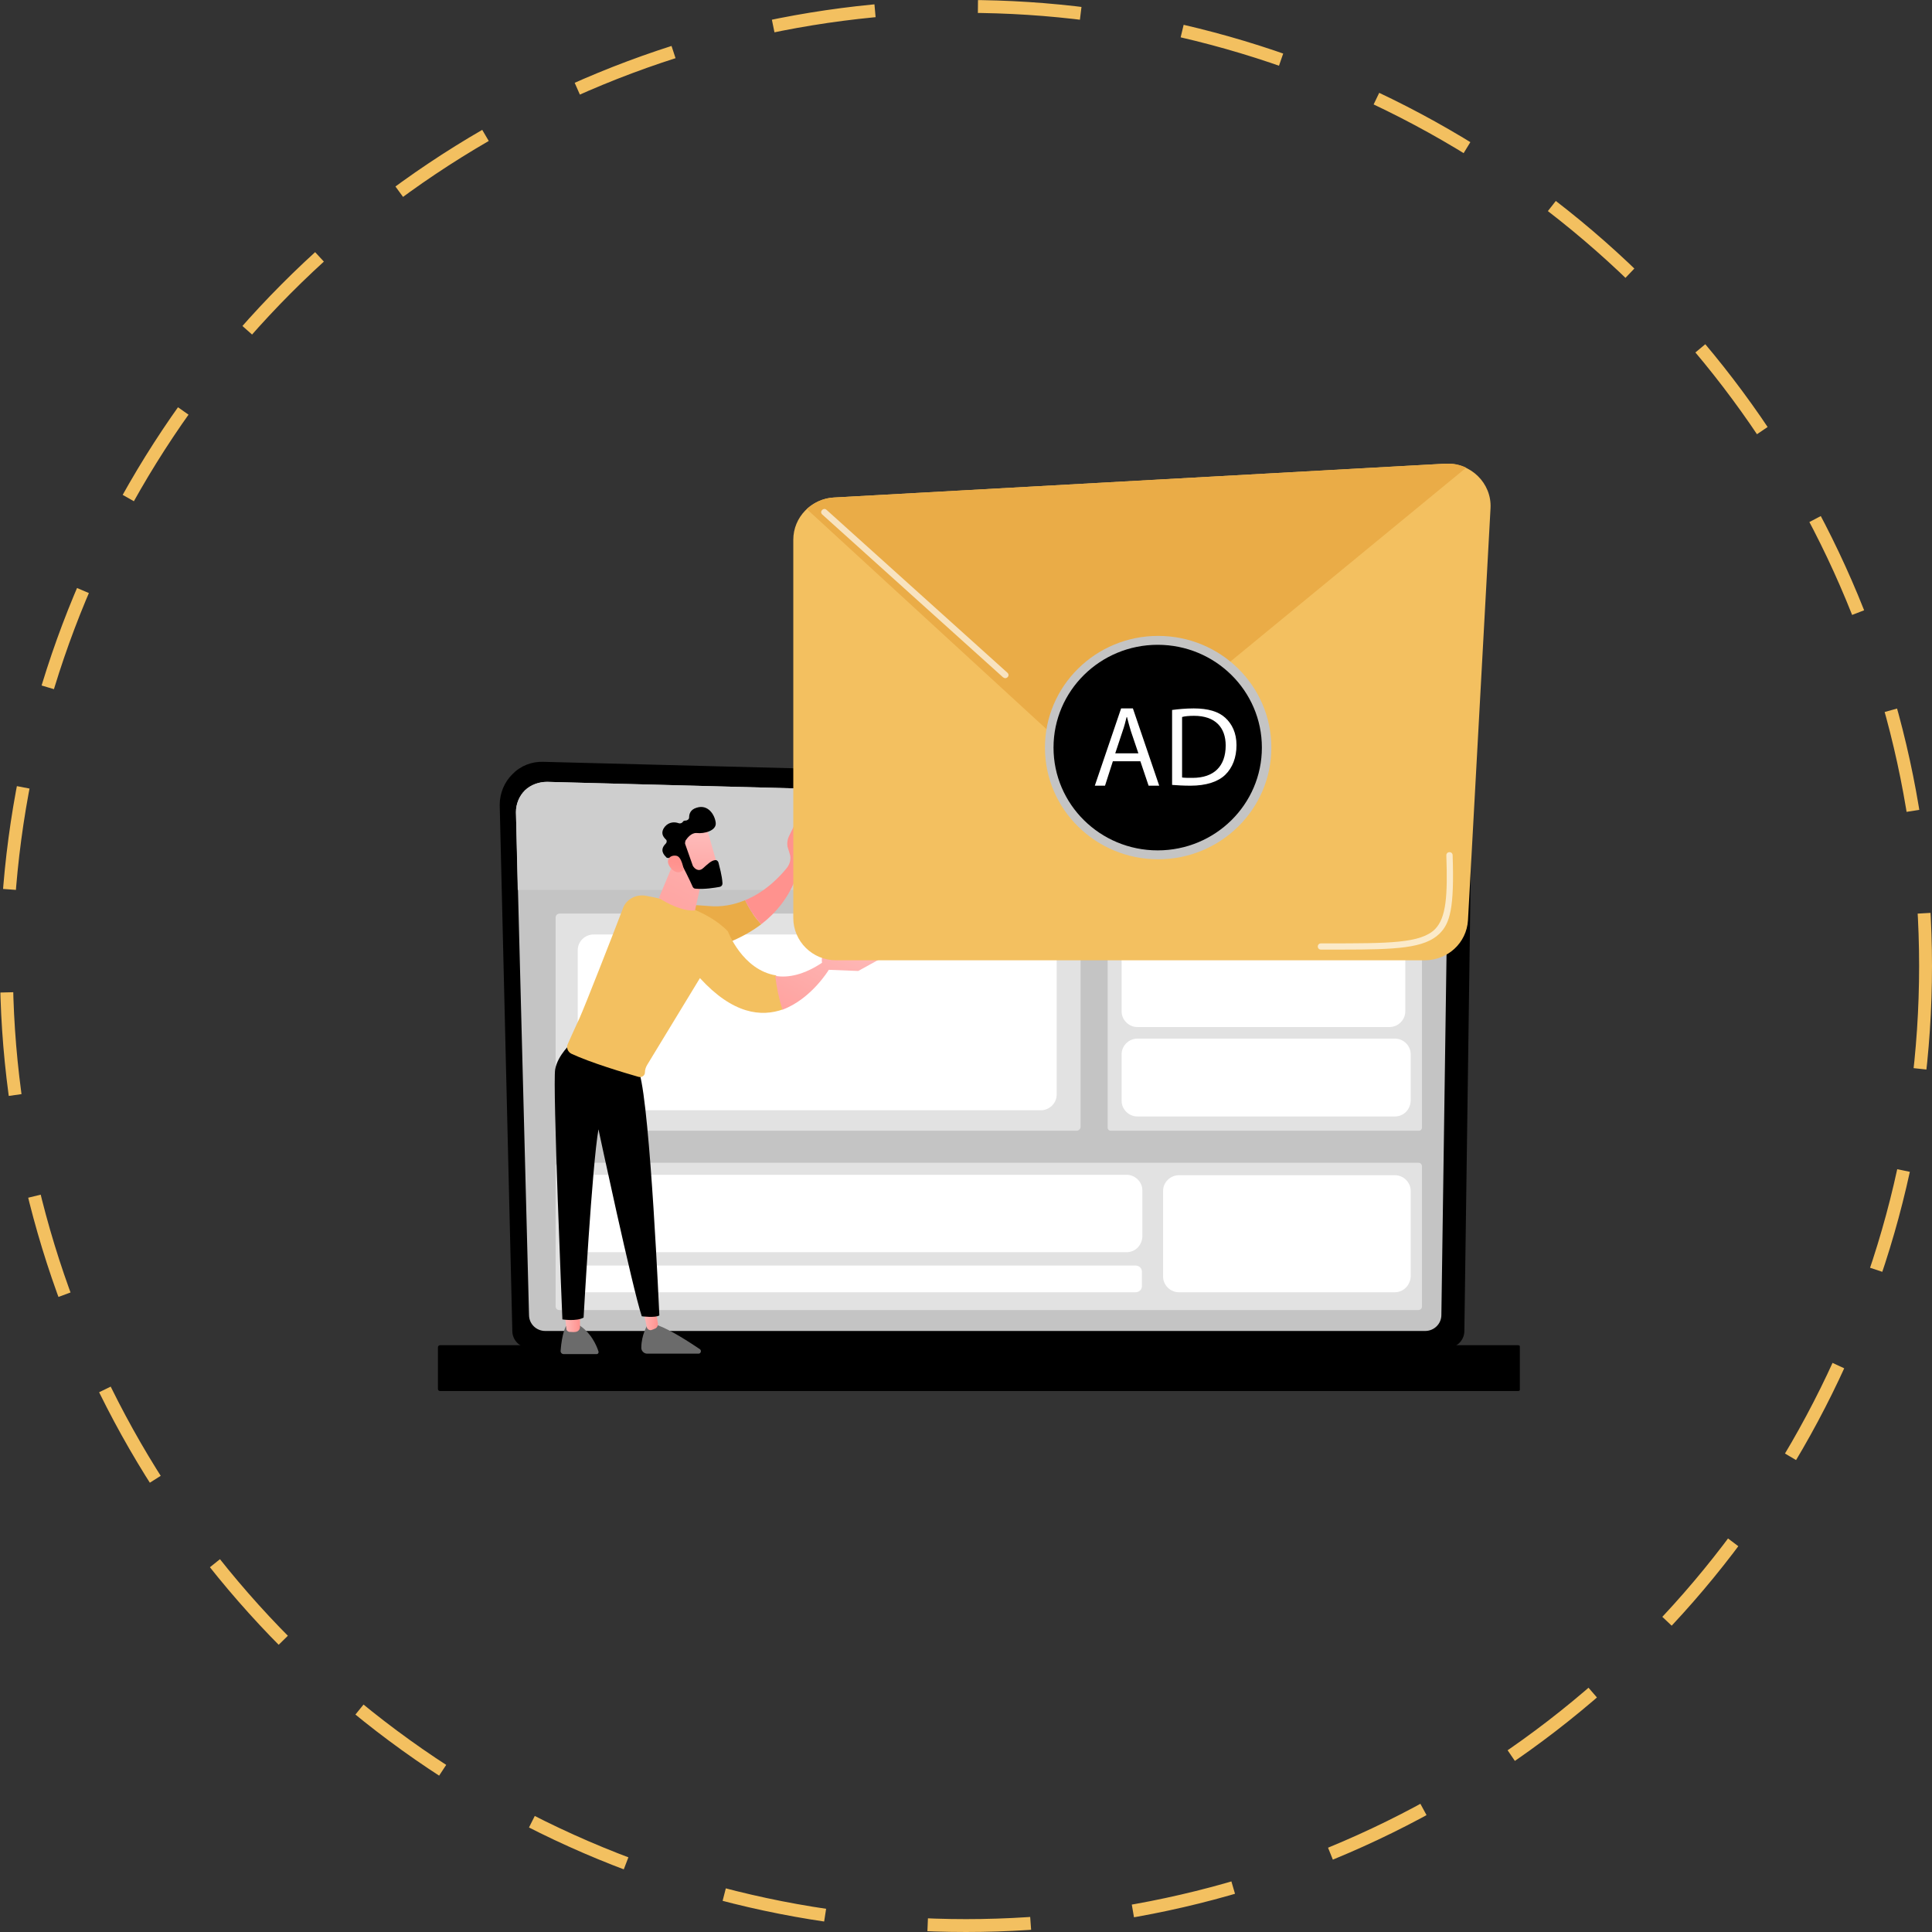 <svg width="150" height="150" viewBox="0 0 150 150" fill="none" xmlns="http://www.w3.org/2000/svg">
<rect x="0" y="0" width="150" height="150" fill="#333333" stroke="none"/>
<circle cx="75" cy="75" r="74.5" stroke="#F3C060" stroke-dasharray="8 8"/>
<g clip-path="url(#clip0_66_280)">
<path d="M39.777 103.336C39.777 104.061 40.373 104.649 41.108 104.649H112.363C113.098 104.649 113.693 104.061 113.693 103.336L114.253 62.948C114.253 62.223 113.413 60.841 111.837 60.944L42.193 59.148C41.283 59.113 40.407 59.459 39.777 60.115C39.147 60.737 38.797 61.601 38.797 62.499L39.777 103.336Z" fill="black"/>
<path d="M41.073 102.092C41.073 102.783 41.633 103.336 42.334 103.336H110.647C111.347 103.336 111.908 102.783 111.908 102.092L112.433 65.401C112.363 63.19 110.402 62.395 109.211 62.465L42.474 60.703C41.843 60.703 41.213 60.944 40.758 61.359C40.303 61.808 40.058 62.43 40.058 63.052L41.073 102.092Z" fill="#C4C4C4"/>
<path d="M34.175 108H117.86C117.965 108 118.035 107.931 118.035 107.827V104.614C118.035 104.511 117.965 104.441 117.86 104.441H34.175C34.07 104.441 34 104.511 34 104.614V107.827C34 107.931 34.07 108 34.175 108Z" fill="black"/>
<path d="M112.398 69.098L112.468 65.436C112.398 63.225 110.437 62.43 109.246 62.465L42.474 60.703C41.843 60.703 41.213 60.91 40.758 61.359C40.303 61.808 40.058 62.43 40.058 63.052L40.198 69.098H112.398Z" fill="#CECECE"/>
<path d="M83.581 87.789H43.454C43.279 87.789 43.139 87.651 43.139 87.478V71.24C43.139 71.067 43.279 70.929 43.454 70.929H83.581C83.756 70.929 83.896 71.067 83.896 71.24V87.478C83.896 87.651 83.756 87.789 83.581 87.789Z" fill="#E2E2E2"/>
<path d="M110.157 87.789H86.242C86.102 87.789 85.997 87.685 85.997 87.547V71.136C85.997 70.998 86.102 70.894 86.242 70.894H110.157C110.297 70.894 110.402 70.998 110.402 71.136V87.547C110.402 87.685 110.297 87.789 110.157 87.789Z" fill="#E2E2E2"/>
<path d="M110.122 101.712H43.419C43.244 101.712 43.139 101.574 43.139 101.436V90.553C43.139 90.38 43.279 90.276 43.419 90.276H110.122C110.297 90.276 110.402 90.415 110.402 90.553V101.436C110.402 101.608 110.262 101.712 110.122 101.712Z" fill="#E2E2E2"/>
<path d="M88.167 100.33H44.959C44.679 100.33 44.469 100.123 44.469 99.847V98.741C44.469 98.465 44.679 98.257 44.959 98.257H88.167C88.448 98.257 88.658 98.465 88.658 98.741V99.847C88.658 100.123 88.448 100.33 88.167 100.33Z" fill="white"/>
<path d="M108.301 86.683H88.308C87.642 86.683 87.082 86.13 87.082 85.474V81.846C87.082 81.19 87.642 80.637 88.308 80.637H108.301C108.966 80.637 109.526 81.19 109.526 81.846V85.474C109.491 86.165 108.966 86.683 108.301 86.683Z" fill="white"/>
<path d="M107.881 79.739H88.308C87.642 79.739 87.082 79.186 87.082 78.53V73.451C87.082 72.794 87.642 72.242 88.308 72.242H107.881C108.546 72.242 109.106 72.794 109.106 73.451V78.53C109.106 79.186 108.546 79.739 107.881 79.739Z" fill="white"/>
<path d="M87.467 97.221H45.38C44.715 97.221 44.154 96.668 44.154 96.012V92.419C44.154 91.762 44.715 91.21 45.38 91.21H87.467C88.133 91.21 88.693 91.762 88.693 92.419V96.012C88.658 96.703 88.133 97.221 87.467 97.221Z" fill="white"/>
<path d="M108.301 100.33H91.529C90.864 100.33 90.303 99.777 90.303 99.121V92.453C90.303 91.796 90.864 91.244 91.529 91.244H108.301C108.966 91.244 109.526 91.796 109.526 92.453V99.121C109.491 99.777 108.966 100.33 108.301 100.33Z" fill="white"/>
<path d="M80.814 86.2H46.08C45.415 86.2 44.855 85.647 44.855 84.99V73.762C44.855 73.106 45.415 72.553 46.08 72.553H80.814C81.48 72.553 82.04 73.106 82.04 73.762V84.99C82.04 85.647 81.48 86.2 80.814 86.2Z" fill="white"/>
<path d="M43.944 102.956C43.944 102.956 43.629 103.474 43.524 104.891C43.524 105.029 43.629 105.133 43.769 105.133H46.325C46.43 105.133 46.5 105.029 46.465 104.925C46.325 104.476 45.87 103.405 44.855 102.818L43.944 102.956Z" fill="#6B6B6B"/>
<path d="M43.839 101.989L43.979 103.198C43.979 103.302 44.084 103.371 44.189 103.405C44.329 103.405 44.539 103.44 44.714 103.405C44.889 103.371 45.029 103.233 45.029 103.025V101.851L43.839 101.989Z" fill="url(#paint0_linear_66_280)"/>
<path d="M50.282 102.853C50.282 102.853 49.791 103.613 49.791 104.649C49.791 104.891 50.002 105.098 50.247 105.098H54.238C54.413 105.098 54.483 104.856 54.343 104.753C53.573 104.234 52.102 103.267 51.052 102.887H50.282V102.853Z" fill="#6B6B6B"/>
<path d="M49.897 101.54L50.212 103.025C50.247 103.198 50.422 103.302 50.562 103.267C50.667 103.232 50.772 103.198 50.912 103.129C51.017 103.06 51.087 102.922 51.087 102.783L50.772 100.987L49.897 101.54Z" fill="url(#paint1_linear_66_280)"/>
<path d="M44.399 80.948C44.399 80.948 43.314 81.881 43.104 83.021C42.894 84.161 43.664 102.438 43.664 102.438C43.664 102.438 44.749 102.61 45.31 102.299C45.31 102.299 45.975 90.415 46.465 87.685C46.465 87.685 49.091 99.985 49.827 102.196C49.827 102.196 50.877 102.334 51.192 102.127C51.192 102.127 50.492 86.165 49.651 83.332L44.399 80.948Z" fill="black"/>
<path d="M46.465 87.271C46.43 87.271 46.36 87.236 46.36 87.202L45.905 85.509L44.959 84.921C44.889 84.887 44.889 84.818 44.924 84.749C44.959 84.68 45.029 84.68 45.099 84.714L46.08 85.336C46.115 85.336 46.115 85.371 46.115 85.405L46.57 87.132C46.57 87.167 46.535 87.236 46.465 87.271Z" fill="black"/>
<path d="M55.009 70.342C50.492 69.962 49.301 70.894 49.301 70.894L51.472 74.28C51.472 74.28 55.919 74.177 59.105 71.758C58.51 71.136 58.09 70.411 57.845 69.893C57.005 70.238 56.059 70.445 55.009 70.342Z" fill="#EAAC47"/>
<path d="M62.117 63.812C62.117 63.674 61.906 63.639 61.836 63.743L61.241 64.952C61.136 65.194 61.101 65.436 61.136 65.712L61.346 66.403C61.416 66.749 61.311 67.094 61.101 67.371C60.576 68.027 59.455 69.236 57.845 69.893C58.125 70.445 58.51 71.136 59.105 71.758C60.261 70.86 61.276 69.651 61.836 68.027C62.117 67.958 62.292 67.716 62.257 67.44L62.117 63.812Z" fill="url(#paint2_linear_66_280)"/>
<path d="M56.514 72.311C54.904 70.618 51.892 69.858 50.142 69.547C49.371 69.409 48.601 69.824 48.356 70.549C47.551 72.657 45.415 78.115 44.995 79.048C44.645 79.808 44.294 80.569 44.084 81.052C43.944 81.329 44.084 81.674 44.364 81.812C45.835 82.503 48.496 83.298 49.581 83.609C49.827 83.678 50.072 83.505 50.072 83.263C50.072 83.056 50.142 82.849 50.247 82.676L54.343 75.939C56.9 78.737 59.105 78.979 60.821 78.357C60.541 77.494 60.331 76.595 60.261 75.732C57.635 75.317 56.514 72.311 56.514 72.311Z" fill="#F3C060"/>
<path d="M64.358 75.282L63.903 74.695C62.432 75.697 61.171 75.939 60.191 75.766C60.296 76.664 60.471 77.528 60.751 78.392C62.992 77.562 64.358 75.282 64.358 75.282Z" fill="url(#paint3_linear_66_280)"/>
<path d="M64.042 75.283L66.633 75.386L69.014 74.073C68.664 73.866 66.738 74.281 66.738 74.281C66.738 74.281 64.743 73.97 64.182 73.97C63.727 73.97 63.797 74.626 63.832 74.834C63.832 74.868 63.832 74.903 63.832 74.903L64.042 75.283Z" fill="url(#paint4_linear_66_280)"/>
<path d="M52.523 66.438L51.157 69.72C51.157 69.72 52.733 70.791 53.958 70.688L54.624 67.751L52.523 66.438Z" fill="url(#paint5_linear_66_280)"/>
<path d="M54.834 64.192C54.869 64.227 55.814 67.612 55.814 67.612L53.853 68.131L52.453 65.056C52.453 65.056 54.308 63.467 54.834 64.192Z" fill="url(#paint6_linear_66_280)"/>
<path d="M53.188 65.505L53.783 67.198C53.783 67.233 53.818 67.233 53.818 67.267C53.888 67.371 54.203 67.751 54.588 67.405C54.938 67.094 55.219 66.818 55.499 66.783C55.639 66.749 55.744 66.853 55.779 66.956C55.849 67.267 56.059 67.958 56.094 68.58C56.094 68.718 56.024 68.822 55.884 68.856C55.499 68.925 54.693 69.064 53.993 68.995C53.888 68.995 53.818 68.925 53.783 68.856C53.608 68.442 53.013 67.233 52.803 66.887C52.593 66.576 52.102 66.611 51.892 66.611C51.822 66.611 51.752 66.611 51.717 66.541C51.542 66.369 51.192 65.989 51.682 65.505C51.787 65.401 51.787 65.229 51.682 65.16C51.472 64.952 51.262 64.641 51.612 64.192C51.962 63.778 52.417 63.812 52.697 63.916C52.803 63.95 52.943 63.916 53.013 63.812C53.048 63.743 53.118 63.709 53.223 63.709C53.363 63.709 53.503 63.605 53.503 63.467C53.503 63.19 53.608 62.845 54.098 62.707C54.974 62.43 55.499 63.259 55.569 63.881C55.639 64.503 54.658 64.745 54.098 64.676C53.678 64.641 53.363 65.056 53.223 65.263C53.188 65.367 53.188 65.436 53.188 65.505Z" fill="black"/>
<path d="M53.083 67.543C53.083 67.543 52.942 66.472 52.487 66.438C52.032 66.369 51.612 66.749 52.032 67.336C52.592 68.062 53.083 67.543 53.083 67.543Z" fill="url(#paint7_linear_66_280)"/>
<path d="M110.612 74.557H64.918C63.062 74.557 61.591 73.072 61.591 71.275V41.909C61.591 40.147 62.992 38.73 64.743 38.627L112.187 36.001C114.183 35.897 115.829 37.521 115.724 39.456L113.973 71.448C113.868 73.21 112.397 74.557 110.612 74.557Z" fill="#F3C060"/>
<path d="M88.832 56.868L113.833 36.311C113.343 36.069 112.782 35.966 112.222 36L64.743 38.626C63.937 38.66 63.202 39.006 62.642 39.524L81.339 56.695C83.37 58.526 86.697 58.63 88.832 56.868Z" fill="#EAAC47"/>
<g opacity="0.66">
<path d="M78.048 52.653C77.978 52.653 77.943 52.618 77.873 52.584L63.832 39.939C63.727 39.835 63.727 39.697 63.832 39.593C63.937 39.49 64.077 39.49 64.182 39.593L78.223 52.238C78.328 52.342 78.328 52.48 78.223 52.584C78.188 52.618 78.118 52.653 78.048 52.653Z" fill="white"/>
</g>
<g opacity="0.66">
<path d="M104.169 73.727C103.784 73.727 103.399 73.727 102.979 73.727H102.559C102.419 73.727 102.313 73.624 102.313 73.486C102.313 73.347 102.419 73.244 102.559 73.244H102.979C107.846 73.244 110.297 73.244 111.417 72.138C112.293 71.24 112.398 69.512 112.293 66.403C112.293 66.265 112.398 66.161 112.538 66.161C112.678 66.161 112.783 66.265 112.783 66.403C112.923 70.514 112.573 71.689 111.767 72.484C110.612 73.624 108.406 73.727 104.169 73.727Z" fill="white"/>
</g>
<path d="M89.918 66.714C94.772 66.714 98.707 62.832 98.707 58.042C98.707 53.253 94.772 49.371 89.918 49.371C85.065 49.371 81.13 53.253 81.13 58.042C81.13 62.832 85.065 66.714 89.918 66.714Z" fill="#C4C4C4"/>
<path d="M89.883 66.023C94.35 66.023 97.972 62.45 97.972 58.042C97.972 53.635 94.35 50.062 89.883 50.062C85.416 50.062 81.795 53.635 81.795 58.042C81.795 62.45 85.416 66.023 89.883 66.023Z" fill="black"/>
<path d="M86.403 59.102L85.793 61.001H85.001L87.043 55.001H87.958L90.001 61.001H89.177L88.537 59.102H86.403ZM88.385 58.49L87.805 56.776C87.683 56.378 87.592 56.041 87.501 55.674H87.47C87.379 56.041 87.287 56.409 87.165 56.745L86.586 58.49H88.385Z" fill="white"/>
<path d="M91.001 55.122C91.466 55.061 92.056 55.001 92.677 55.001C93.796 55.001 94.603 55.243 95.131 55.728C95.659 56.213 96.001 56.91 96.001 57.849C96.001 58.819 95.69 59.606 95.131 60.152C94.572 60.697 93.64 61.001 92.429 61.001C91.87 61.001 91.404 60.97 91.001 60.94V55.122ZM91.777 60.364C91.963 60.394 92.274 60.394 92.584 60.394C94.261 60.394 95.162 59.485 95.162 57.879C95.162 56.485 94.355 55.576 92.709 55.576C92.305 55.576 91.994 55.606 91.777 55.667V60.364Z" fill="white"/>
</g>
<defs>
<linearGradient id="paint0_linear_66_280" x1="43.832" y1="102.641" x2="45.029" y2="102.641" gradientUnits="userSpaceOnUse">
<stop stop-color="#FEBBBA"/>
<stop offset="1" stop-color="#FF928E"/>
</linearGradient>
<linearGradient id="paint1_linear_66_280" x1="49.879" y1="102.117" x2="51.069" y2="102.117" gradientUnits="userSpaceOnUse">
<stop stop-color="#FEBBBA"/>
<stop offset="1" stop-color="#FF928E"/>
</linearGradient>
<linearGradient id="paint2_linear_66_280" x1="83.708" y1="52.663" x2="64.893" y2="65.22" gradientUnits="userSpaceOnUse">
<stop stop-color="#FEBBBA"/>
<stop offset="1" stop-color="#FF928E"/>
</linearGradient>
<linearGradient id="paint3_linear_66_280" x1="64.707" y1="71.156" x2="58.026" y2="83.345" gradientUnits="userSpaceOnUse">
<stop stop-color="#FEBBBA"/>
<stop offset="1" stop-color="#FF928E"/>
</linearGradient>
<linearGradient id="paint4_linear_66_280" x1="67.286" y1="72.571" x2="60.605" y2="84.76" gradientUnits="userSpaceOnUse">
<stop stop-color="#FEBBBA"/>
<stop offset="1" stop-color="#FF928E"/>
</linearGradient>
<linearGradient id="paint5_linear_66_280" x1="57.106" y1="61.589" x2="48.039" y2="78.473" gradientUnits="userSpaceOnUse">
<stop stop-color="#FEBBBA"/>
<stop offset="1" stop-color="#FF928E"/>
</linearGradient>
<linearGradient id="paint6_linear_66_280" x1="54.189" y1="64.68" x2="53.973" y2="71.372" gradientUnits="userSpaceOnUse">
<stop stop-color="#FEBBBA"/>
<stop offset="1" stop-color="#FF928E"/>
</linearGradient>
<linearGradient id="paint7_linear_66_280" x1="51.765" y1="71.545" x2="52.485" y2="66.961" gradientUnits="userSpaceOnUse">
<stop stop-color="#FEBBBA"/>
<stop offset="1" stop-color="#FF928E"/>
</linearGradient>
<clipPath id="clip0_66_280">
<rect width="84" height="72" fill="white" transform="translate(34 36)"/>
</clipPath>
</defs>
</svg>
